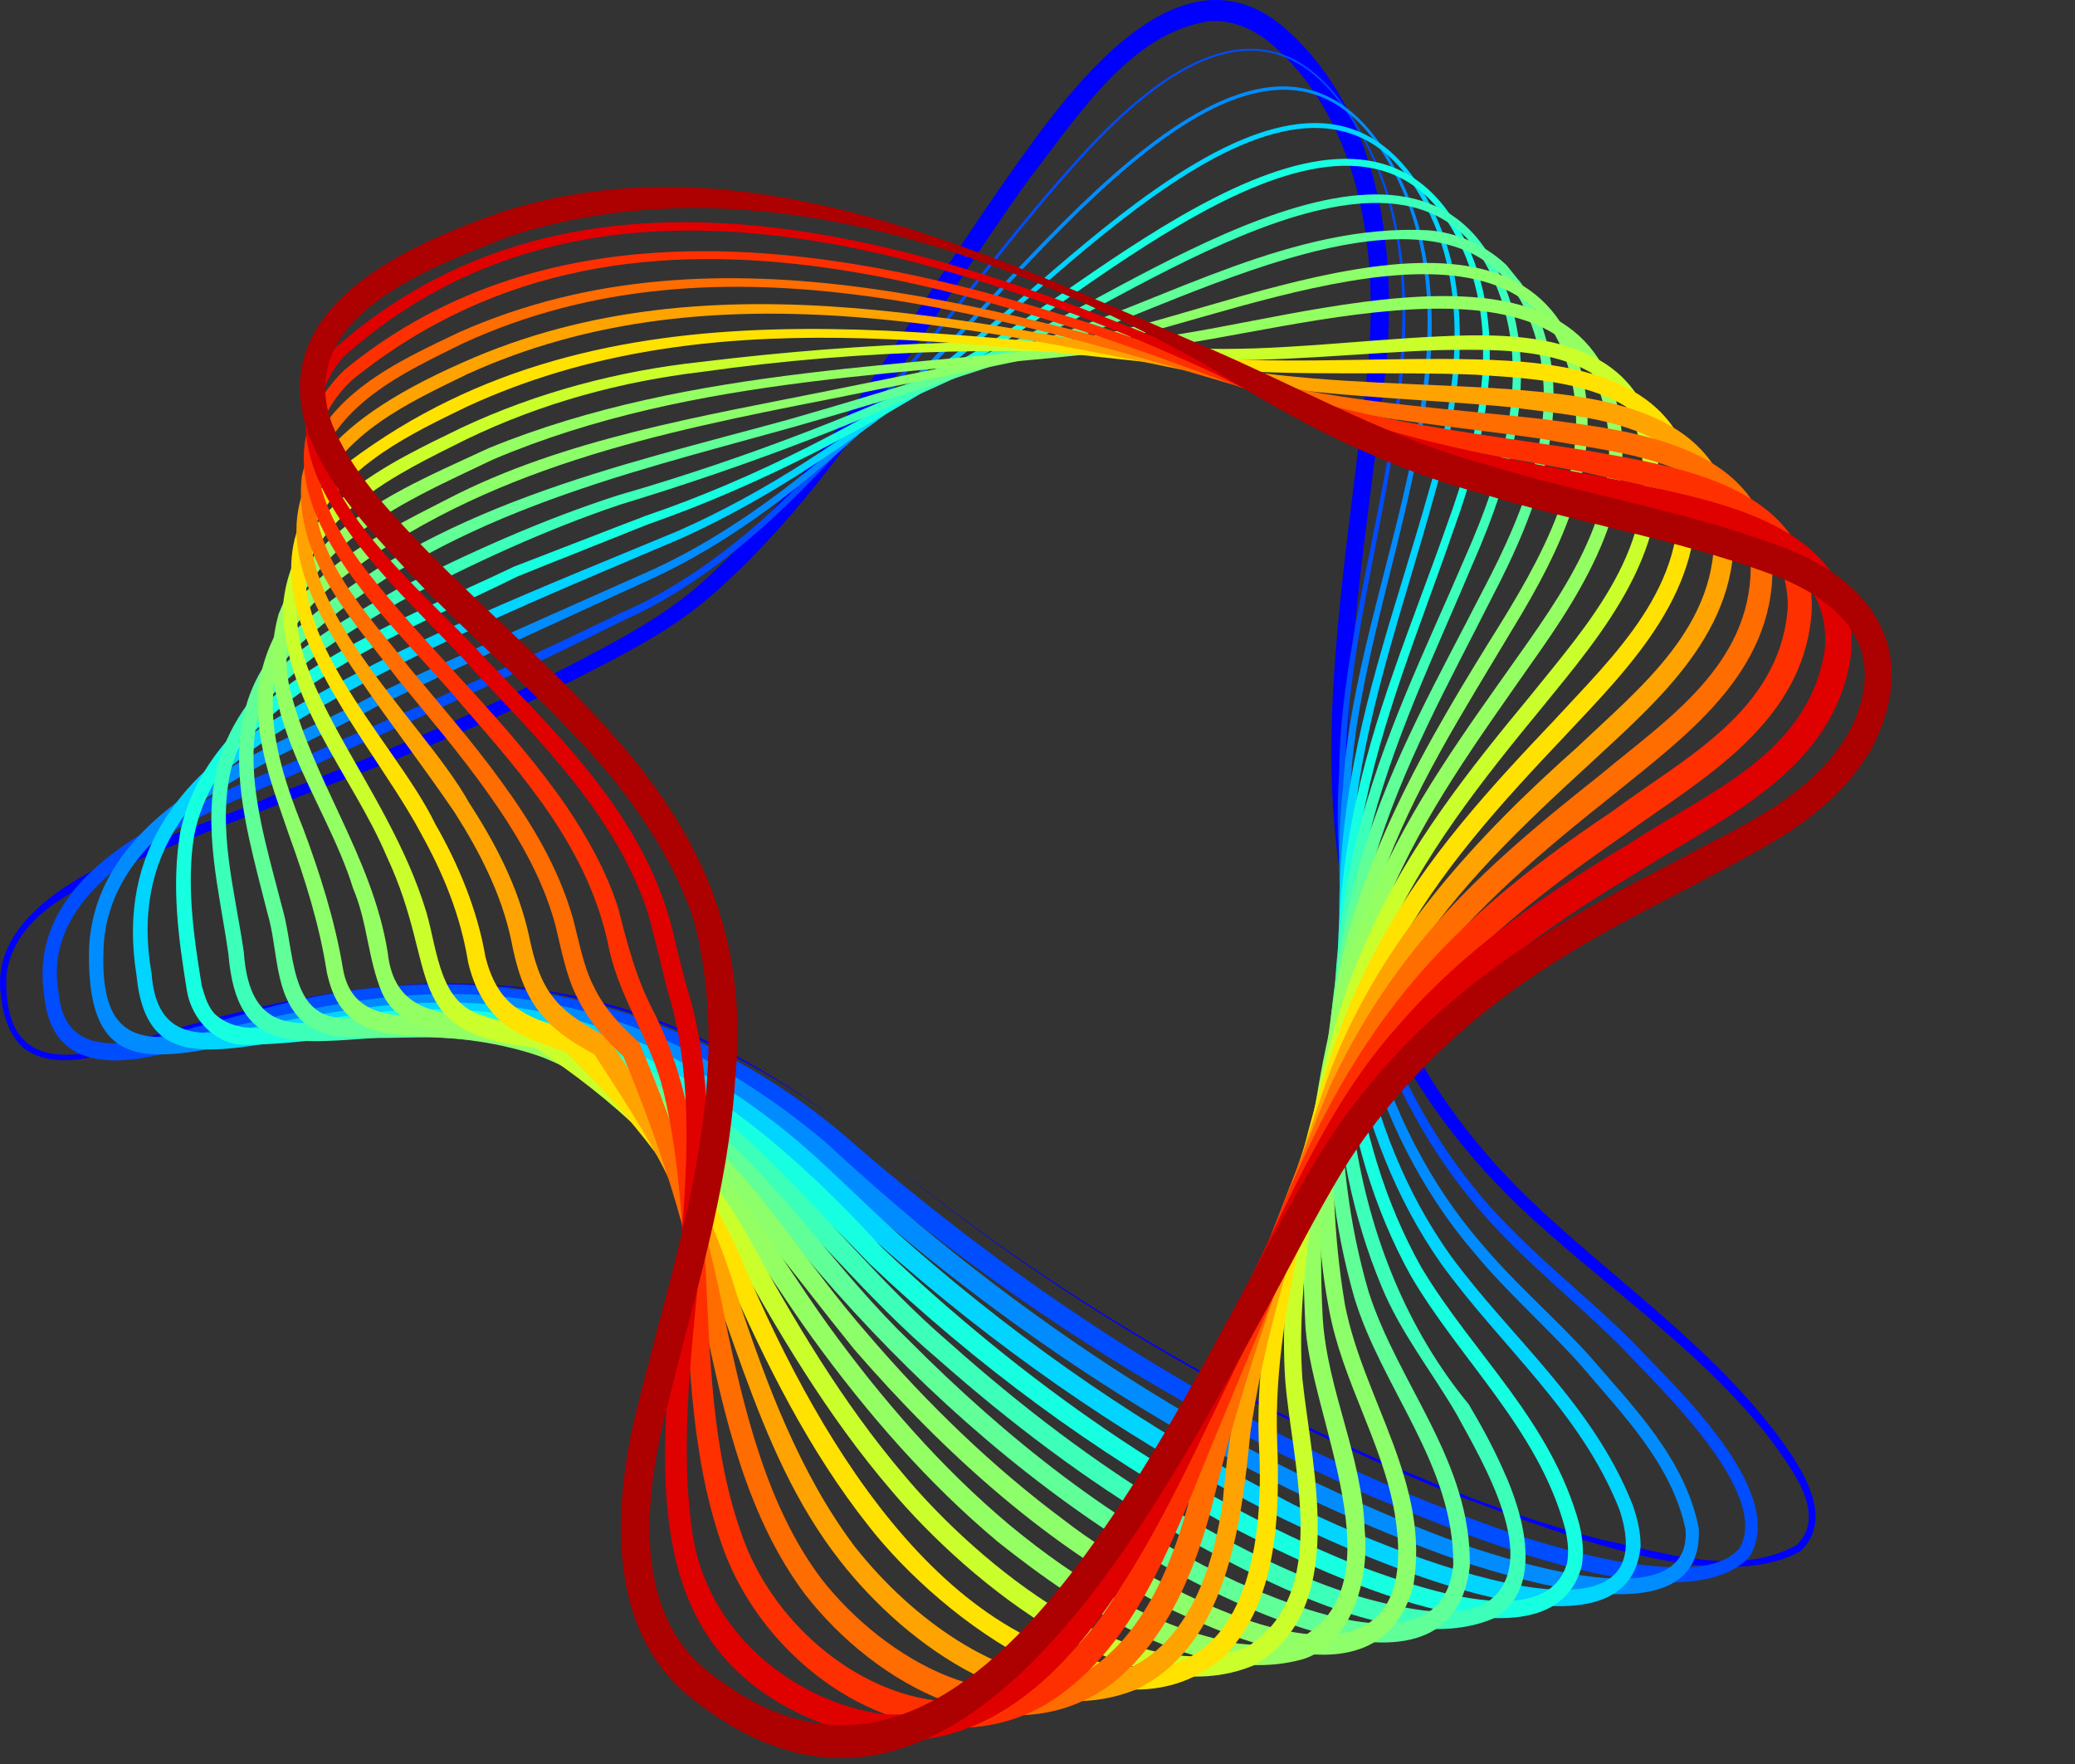 <svg fill="none" height="34" viewBox="0 0 40 34" width="40" xmlns="http://www.w3.org/2000/svg" class="css-1ulb256 evooepu0"><rect x="0" y="0" width="40" height="34" fill="#333333" stroke="none"/><path d="M16.95 22.234C14.466 20.158 11.422 18.847 8.291 18.98C6.206 19.024 4.213 19.719 2.207 20.284C1.642 20.408 0.992 20.584 0.47 20.213C0.198 19.983 0.063 19.602 0.024 19.234C-0.349 16.959 3.774 16.042 5.2 15.357C7.157 14.604 9.1 13.805 10.973 12.834C11.901 12.348 12.839 11.873 13.634 11.137C16.035 8.927 17.642 5.91 19.571 3.204C20.743 1.549 22.833 -1.23 24.836 0.602C26.561 2.175 26.949 4.766 26.713 7.107C26.023 13.286 24.631 18.372 29.44 23.075C30.997 24.576 32.812 25.797 34.184 27.552C34.623 28.141 35.44 29.223 34.703 29.9C33.043 30.829 29.601 29.365 27.878 28.749C23.988 27.159 20.283 24.98 16.95 22.234ZM16.95 22.234C20.292 24.963 24.004 27.122 27.897 28.692C28.873 29.076 29.864 29.413 30.871 29.676C32.084 29.923 33.474 30.409 34.629 29.784C35.272 29.169 34.458 28.207 34.069 27.664C32.681 25.932 30.878 24.756 29.292 23.262C24.323 18.467 25.682 13.374 26.367 7.074C26.587 4.852 26.216 2.4 24.603 0.929C24.229 0.58 23.769 0.368 23.3 0.41C21.787 0.642 20.794 2.218 19.842 3.445C17.908 6.13 16.265 9.201 13.814 11.391C13 12.129 12.028 12.612 11.08 13.094C8.25 14.556 5.237 15.472 2.337 16.71C1.473 17.146 0.278 17.627 0.122 18.8C0.067 20.419 1.023 20.489 2.19 20.194C7.842 18.395 12.004 18.151 16.95 22.234Z" fill="#0000FF"></path><path d="M25.862 1.975C28.581 5.619 25.944 10.701 25.935 14.871C25.732 18.201 26.933 21.525 29.177 23.732C29.906 24.469 30.726 25.113 31.468 25.859C32.237 26.684 34.499 28.735 33.726 30.008C32.404 31.393 27.988 29.477 26.431 28.84C22.72 27.204 19.208 24.965 16.068 22.233C14.487 20.932 12.675 19.961 10.744 19.564C8.812 19.144 6.815 19.362 4.893 19.861L3.44 20.239C2.458 20.505 1.004 20.764 0.853 19.191C0.41 16.314 4.625 15.254 6.422 14.328C8.281 13.535 10.125 12.711 11.948 11.823C13.808 11.022 15.33 9.519 16.719 7.951C18.119 6.376 19.351 4.625 20.77 3.064C22.146 1.538 24.251 -0.226 25.862 1.975ZM25.842 1.994C24.235 -0.179 22.168 1.579 20.802 3.1C19.39 4.661 18.163 6.417 16.777 8.014C15.401 9.599 13.877 11.135 12.004 11.965C10.188 12.874 8.347 13.724 6.497 14.538C4.859 15.407 0.674 16.566 1.13 19.137C1.252 20.464 2.533 20.114 3.373 19.904L4.823 19.517C8.82 18.329 12.969 19.08 16.289 21.893C20.189 25.302 24.597 28.023 29.343 29.619C30.293 29.912 31.264 30.175 32.239 30.208C32.679 30.212 33.229 30.199 33.538 29.834C34.136 28.766 31.987 26.752 31.326 26.038C30.595 25.291 29.788 24.648 29.047 23.888C26.786 21.634 25.583 18.225 25.816 14.864C25.853 10.693 28.521 5.636 25.842 1.994Z" fill="#004CFF"></path><path d="M26.611 2.779C29.058 6.375 26.217 11.203 26.032 15.181C25.718 18.344 26.558 21.659 28.556 23.967C29.207 24.744 29.975 25.395 30.653 26.147C31.469 27.103 32.468 28.086 32.746 29.443C32.881 31.634 29.262 30.428 28.21 30.108C23.627 28.507 19.377 25.733 15.683 22.351C7.841 15.645 1.586 23.799 1.717 18.268C1.854 15.518 5.277 14.437 7.154 13.426C8.921 12.599 10.702 11.816 12.481 11.024C14.252 10.232 15.814 8.95 17.266 7.573C19.433 5.795 23.994 -0.967 26.611 2.779ZM26.569 2.815C24.017 -0.874 19.425 5.886 17.326 7.651C15.88 9.045 14.322 10.351 12.533 11.17C10.762 11.978 8.989 12.787 7.233 13.633C5.48 14.603 2.088 15.747 1.996 18.283C1.795 23.163 7.939 15.327 15.91 22.012C19.582 25.416 23.747 28.172 28.292 29.801C29.175 30.09 32.618 31.218 32.493 29.48C32.225 28.212 31.278 27.267 30.49 26.332C29.815 25.572 29.054 24.918 28.402 24.127C26.385 21.765 25.547 18.364 25.89 15.165C26.101 11.195 28.967 6.387 26.569 2.815Z" fill="#008CFF"></path><path d="M27.359 3.584C28.502 5.34 28.209 7.636 27.643 9.572C27.102 11.545 26.406 13.47 26.137 15.504C25.711 18.515 26.24 21.782 27.961 24.198C29.122 25.782 30.7 27.051 31.471 29C31.559 29.25 31.629 29.518 31.626 29.809C31.377 32.452 25.783 29.794 24.523 29.171C21.983 27.892 19.589 26.265 17.385 24.365C16.646 23.737 15.955 23.03 15.239 22.411C8.46 16.461 3.028 22.802 2.632 18.805C2.236 16.336 3.577 14.873 5.387 13.809C7.834 12.335 10.474 11.312 13.069 10.234C14.782 9.479 16.37 8.403 17.879 7.222C20.162 5.667 24.987 -0.109 27.359 3.584ZM27.291 3.636C24.99 0.026 20.152 5.783 17.939 7.317C16.434 8.513 14.846 9.606 13.121 10.382C10.534 11.484 7.924 12.539 5.5 14.034C3.796 15.068 2.512 16.437 2.922 18.763C3.018 20.079 3.914 19.98 4.837 19.809C6.65 19.424 8.548 19.113 10.396 19.497C12.255 19.847 13.992 20.802 15.471 22.073C16.212 22.723 16.881 23.418 17.61 24.044C19.781 25.939 22.147 27.568 24.654 28.85C25.737 29.46 32.294 32.401 31.223 29.11C30.48 27.216 28.927 25.949 27.78 24.356C26.04 21.879 25.517 18.531 25.972 15.475C26.26 13.417 26.973 11.491 27.524 9.532C28.095 7.619 28.406 5.38 27.291 3.636Z" fill="#00D4FF"></path><path d="M28.113 4.389C29.142 6.168 28.687 8.38 28.023 10.209C27.381 12.076 26.612 13.893 26.253 15.842C25.714 18.721 25.986 21.907 27.4 24.429C28.402 26.104 29.897 27.377 30.445 29.38C30.504 29.634 30.541 29.909 30.489 30.193C29.843 32.581 24.841 30.012 23.519 29.316C21.092 27.99 18.825 26.311 16.767 24.361C14.827 22.352 12.695 20.396 9.997 19.978C8.209 19.565 6.451 20.139 4.656 20.138C4.145 20.11 3.689 19.646 3.601 19.085C3.435 18.061 3.303 17.068 3.475 16.037C4.042 13.277 7.812 11.936 9.904 10.923C10.541 10.68 11.812 10.182 12.449 9.941C14.588 9.212 16.616 8.14 18.561 6.912C20.927 5.614 26.022 0.746 28.113 4.389ZM28.016 4.455C26.016 0.929 20.912 5.79 18.627 7.044C16.681 8.282 14.638 9.356 12.495 10.105C11.868 10.358 10.598 10.858 9.972 11.113C7.98 12.108 4.256 13.491 3.743 16.101C3.588 17.04 3.736 18.076 3.89 19.001C3.95 19.217 4.021 19.436 4.165 19.566C4.675 19.992 5.378 19.759 5.99 19.698C10.666 18.782 13.725 20.475 17.006 24.049C19.711 26.615 22.769 28.795 26.115 30.154C27.07 30.496 29.8 31.566 30.208 30.128C30.249 29.919 30.223 29.685 30.17 29.459C29.659 27.555 28.14 26.211 27.189 24.578C25.758 21.987 25.497 18.73 26.066 15.797C26.444 13.821 27.231 12 27.881 10.148C28.543 8.348 29.012 6.211 28.016 4.455Z" fill="#16FFE1"></path><path d="M28.864 5.197C29.779 7.004 29.156 9.126 28.398 10.85C27.657 12.613 26.817 14.328 26.37 16.198C25.495 19.893 25.913 24.154 28.313 27.067C28.557 27.477 28.786 27.898 28.983 28.344C29.372 29.187 29.777 30.621 28.81 31.185C27.002 31.985 24.118 30.351 22.478 29.443C20.926 28.525 19.47 27.421 18.095 26.208C16.708 25.037 15.532 23.539 14.198 22.324C8.78 17.454 4.731 22.289 4.404 18.399C4.236 17.198 3.886 15.941 4.201 14.726C4.701 13.012 6.291 12.143 7.622 11.374C9.011 10.664 10.44 10.021 11.909 9.548C14.443 8.817 16.909 7.857 19.304 6.681C21.698 5.677 27.118 1.614 28.864 5.197ZM28.735 5.273C27.087 1.836 21.661 5.874 19.363 6.831C16.969 8.013 14.479 8.959 11.956 9.726C10.504 10.214 9.089 10.87 7.717 11.593C6.443 12.357 4.926 13.183 4.459 14.81C4.177 15.962 4.533 17.19 4.699 18.343C4.817 20.02 5.797 19.747 6.963 19.641C9.61 19.266 12.372 20.086 14.436 21.988C15.797 23.239 16.924 24.703 18.32 25.895C19.674 27.101 21.11 28.199 22.637 29.112C24.148 29.994 25.77 30.826 27.471 31.044C27.886 31.081 28.324 31.074 28.668 30.881C29.772 30.128 28.549 28.128 28.072 27.246C27.596 26.431 26.998 25.686 26.631 24.793C25.514 22.114 25.479 18.954 26.16 16.133C26.628 14.233 27.486 12.511 28.233 10.764C28.983 9.075 29.614 7.046 28.735 5.273Z" fill="#3CFFBA"></path><path d="M29.617 6.006C30.419 7.849 29.619 9.873 28.772 11.494C27.935 13.155 27.025 14.774 26.492 16.569C25.731 19.229 25.602 22.23 26.383 24.898C26.958 26.694 28.366 28.166 28.334 30.187C27.963 33.4 22.805 30.487 21.413 29.554C19.192 28.088 17.198 26.224 15.442 24.121C13.791 22.013 11.622 20.267 9.059 20.045C8.198 19.927 7.373 20.065 6.496 19.973C6.272 19.936 6.029 19.859 5.83 19.682C5.277 19.165 5.366 18.304 5.157 17.605C4.682 15.713 4.009 13.667 5.654 12.177C8.351 9.745 11.899 8.991 15.176 8.093C16.828 7.621 18.472 7.113 20.096 6.538C22.534 5.757 24.922 4.309 27.528 4.438C28.078 4.48 28.615 4.711 29.039 5.108L29.262 5.384C29.402 5.529 29.514 5.827 29.617 6.006ZM29.454 6.089C28.067 2.726 22.473 6.062 20.144 6.706C18.515 7.279 16.867 7.785 15.212 8.254C11.954 9.161 8.478 9.96 5.824 12.382C4.297 13.768 4.989 15.726 5.448 17.522C5.676 18.3 5.577 19.545 6.54 19.617C7.362 19.693 8.251 19.555 9.091 19.664C10.829 19.818 12.505 20.624 13.857 21.834C15.209 23.032 16.219 24.585 17.522 25.835C19.405 27.727 21.506 29.4 23.851 30.493C24.928 30.962 27.815 32.193 28.015 30.162C28.031 28.233 26.636 26.76 26.106 25.007C25.318 22.26 25.464 19.203 26.26 16.481C26.815 14.652 27.746 13.023 28.587 11.378C29.417 9.796 30.215 7.882 29.454 6.089Z" fill="#60FF97"></path><path d="M30.375 6.817C31.061 8.703 30.079 10.618 29.148 12.141C28.217 13.702 27.235 15.23 26.62 16.958C25.733 19.528 25.471 22.443 25.927 25.149C26.285 26.982 27.591 28.607 27.241 30.584C26.615 32.825 23.913 31.645 22.564 31.019C20.238 29.852 18.22 28.03 16.459 25.999C14.099 23.081 12.391 20.212 8.499 20.001C7.885 19.933 7.079 20.042 6.6 19.448C6.434 19.239 6.355 18.985 6.301 18.744C6.155 17.809 5.884 16.96 5.568 16.084C5.273 15.219 4.905 14.311 4.978 13.304C5.224 11.283 7.178 10.361 8.645 9.609C10.87 8.456 13.57 8.016 15.973 7.531C17.626 7.194 19.282 6.874 20.925 6.497C23.387 6.136 29.122 3.284 30.375 6.817ZM30.174 6.903C29.065 3.591 23.265 6.334 20.957 6.668C19.309 7.042 17.652 7.358 15.999 7.692C12.733 8.332 9.325 9.022 6.552 11.172C4.843 12.491 5.071 14.056 5.842 15.962C6.163 16.817 6.459 17.752 6.609 18.658C6.781 19.703 7.768 19.564 8.519 19.623C10.233 19.69 11.925 20.404 13.262 21.602C14.61 22.765 15.547 24.371 16.726 25.713C17.878 27.059 19.145 28.286 20.531 29.314C22.095 30.535 27.615 33.649 26.888 29.182C26.653 27.8 25.868 26.613 25.618 25.227C25.261 23.356 25.404 21.442 25.659 19.571C26.049 16.734 27.512 14.28 28.944 11.99C29.851 10.511 30.817 8.719 30.174 6.903Z" fill="#8DFF6A"></path><path d="M31.129 7.631C31.694 9.557 30.534 11.36 29.518 12.789C28.496 14.252 27.442 15.695 26.744 17.36C25.73 19.848 25.348 22.699 25.499 25.414C25.591 26.814 26.264 28.073 26.307 29.49C26.401 30.454 26.06 31.658 25.137 31.974C23.14 32.545 20.817 30.97 19.247 29.727C17.897 28.6 16.719 27.246 15.665 25.794C14.625 24.353 13.767 22.756 12.44 21.63C11.487 20.776 10.352 20.199 9.14 20.006C8.552 19.899 7.692 19.856 7.364 19.135C7.088 18.481 7.087 17.778 6.806 17.122C6.285 15.426 4.828 13.738 5.374 11.827C6.083 10.036 7.928 9.336 9.429 8.634C13.363 7.031 17.652 7.096 21.756 6.547C24.189 6.469 30.148 4.122 31.129 7.631ZM30.887 7.714C30.04 4.469 24.041 6.682 21.773 6.736C17.663 7.241 13.405 7.203 9.506 8.856C7.873 9.645 5.114 10.731 5.573 13.215C5.996 15.003 7.175 16.493 7.473 18.353C7.593 19.455 8.366 19.506 9.193 19.622C10.461 19.81 11.677 20.41 12.676 21.295C14.027 22.442 14.921 24.086 15.957 25.532C16.993 26.964 18.151 28.296 19.467 29.398C20.767 30.472 22.263 31.392 23.866 31.678C24.258 31.717 24.666 31.745 25.018 31.596C27.058 30.572 25.207 27.225 25.16 25.453C25.016 22.658 25.418 19.764 26.47 17.215C27.196 15.508 28.275 14.05 29.299 12.598C30.279 11.213 31.408 9.561 30.887 7.714Z" fill="#94FF63"></path><path d="M31.891 8.448C32.345 10.522 30.875 12.226 29.736 13.625C28.565 15.048 27.411 16.5 26.653 18.221C25.874 19.936 25.541 21.858 25.246 23.734C25.118 24.681 25.04 25.64 25.107 26.585C25.302 28.388 26 31.029 24.181 32.093C21.851 33.087 18.695 30.529 17.169 28.713C15.956 27.298 14.976 25.646 14.079 24.008C13.145 22.365 11.808 21.187 10.319 20.194C7.679 19.908 8.499 18.737 7.458 16.515C6.793 14.94 5.477 13.546 5.453 11.704C5.609 9.771 7.518 8.917 8.901 8.242C10.367 7.556 11.937 7.145 13.517 6.975C16.665 6.592 19.849 6.465 23.005 6.715C24.579 6.775 26.151 6.558 27.738 6.484C29.23 6.412 31.471 6.414 31.891 8.448ZM31.607 8.522C31.209 6.647 29.14 6.73 27.746 6.748C26.173 6.802 24.59 6.996 22.998 6.926C19.844 6.654 16.673 6.724 13.538 7.167C11.967 7.353 10.432 7.771 8.985 8.47C7.692 9.118 5.861 9.946 5.721 11.716C5.7 12.55 6.105 13.341 6.501 14.082C7.117 15.204 7.839 16.317 8.222 17.591C8.439 18.351 8.476 19.347 9.312 19.574C9.7 19.725 10.139 19.734 10.516 19.853C12.024 20.818 13.451 22.109 14.39 23.778C15.297 25.442 16.244 27.042 17.431 28.435C18.867 30.155 21.864 32.615 24.035 31.745C25.673 30.724 24.913 28.291 24.776 26.613C24.708 25.625 24.791 24.642 24.923 23.678C25.23 21.755 25.572 19.815 26.371 18.064C27.154 16.295 28.34 14.814 29.512 13.397C30.601 12.04 32.017 10.497 31.607 8.522Z" fill="#CAFF2C"></path><path d="M32.649 9.268C32.96 11.334 31.392 12.876 30.196 14.154C28.967 15.451 27.751 16.772 26.889 18.375C25.992 19.973 25.566 21.812 25.131 23.616C24.824 24.974 24.571 26.359 24.619 27.76C24.676 29.184 24.626 30.86 23.624 31.9C21.559 33.791 18.158 31.235 16.735 29.4C15.592 27.956 14.753 26.265 14.008 24.568C13.277 22.85 12.145 21.496 10.873 20.243L10.948 20.291C10.56 20.155 10.146 20.04 9.763 19.765C9.369 19.491 9.127 19.003 9.023 18.541C8.875 17.635 8.546 16.842 8.118 16.07C6.995 13.951 3.994 11.018 6.737 8.893C11.684 5.178 17.963 6.489 23.545 6.913C25.174 7.004 26.808 6.886 28.453 6.927C29.998 6.971 32.328 7.138 32.649 9.268ZM32.321 9.328C32.016 7.383 29.873 7.319 28.444 7.222C26.817 7.156 25.175 7.25 23.534 7.126C18.723 6.666 13.613 5.713 9.014 7.832C7.932 8.356 6.733 8.921 6.092 10.067C5.148 12.008 7.603 14.24 8.39 15.881C8.834 16.65 9.205 17.544 9.357 18.439C9.46 18.854 9.647 19.215 9.96 19.429C10.278 19.657 10.695 19.773 11.095 19.906C12.389 21.153 13.601 22.631 14.341 24.381C15.861 27.949 18.41 32.219 22.342 32.138C24.151 31.836 24.369 29.443 24.265 27.776C24.216 26.334 24.477 24.902 24.792 23.518C25.236 21.68 25.678 19.804 26.595 18.176C27.486 16.523 28.734 15.175 29.962 13.881C31.096 12.645 32.589 11.274 32.321 9.328Z" fill="#FFE200"></path><path d="M33.409 10.091C33.579 12.155 31.912 13.542 30.658 14.712C29.37 15.892 28.093 17.096 27.135 18.593C26.133 20.083 25.605 21.846 25.066 23.594C24.666 24.909 24.3 26.237 24.104 27.606C23.929 29.433 23.629 31.721 21.917 32.556C19.864 33.408 17.508 31.769 16.194 30.084C14.484 27.904 14.06 25.025 12.825 22.58C12.418 21.781 11.922 21.043 11.432 20.281L11.502 20.347C11.124 20.139 10.71 19.907 10.398 19.506C10.082 19.11 9.945 18.591 9.856 18.131C9.672 17.244 9.25 16.425 8.768 15.665C6.263 11.989 3.311 9.455 8.914 6.989C13.757 4.823 19.098 6.294 24.038 7.152C25.716 7.395 27.413 7.383 29.116 7.502C30.702 7.634 33.194 7.835 33.409 10.091ZM33.035 10.129C32.815 8.097 30.537 8.047 29.093 7.845C27.409 7.686 25.7 7.657 24.01 7.374C19.097 6.399 13.793 5.029 8.995 7.217C7.894 7.758 6.587 8.338 6.072 9.62C5.455 11.56 8.152 13.88 9.032 15.454C9.533 16.228 9.988 17.077 10.199 18.041C10.293 18.499 10.416 18.919 10.674 19.237C10.933 19.568 11.323 19.781 11.71 19.995C12.726 21.494 13.663 23.146 14.202 24.946C14.774 26.681 15.424 28.414 16.48 29.813C18.796 32.74 22.872 34.004 23.573 28.926C23.804 26.105 24.668 23.444 25.578 20.818C26.543 18.166 28.464 16.125 30.419 14.389C31.599 13.261 33.167 12.054 33.035 10.129Z" fill="#FFA300"></path><path d="M34.168 10.917C34.2 12.99 32.432 14.23 31.116 15.306C29.765 16.382 28.428 17.483 27.381 18.89C26.856 19.588 26.401 20.351 26.027 21.16C24.998 23.657 24.029 26.259 23.391 28.918C23.05 30.283 22.453 31.71 21.343 32.518C19.383 33.867 16.878 32.477 15.521 30.732C14.413 29.258 13.972 27.357 13.592 25.536C13.259 23.713 12.702 21.998 11.997 20.314L12.048 20.389C11.706 20.075 11.355 19.702 11.129 19.232C10.902 18.787 10.819 18.279 10.696 17.795C10.445 16.889 9.96 16.067 9.419 15.306C8.879 14.54 8.268 13.829 7.674 13.096C6.848 12.002 5.645 10.779 5.817 9.189C6.146 7.626 7.683 6.964 8.857 6.401C13.924 4.16 19.471 6.043 24.512 7.39C26.236 7.784 28.001 7.88 29.765 8.08C31.393 8.304 34.067 8.53 34.168 10.917ZM33.749 10.928C33.642 8.816 31.171 8.755 29.725 8.458C27.98 8.209 26.203 8.063 24.468 7.619C19.465 6.159 13.948 4.315 8.933 6.614C7.816 7.169 6.374 7.8 6.067 9.237C5.943 10.709 7.092 11.825 7.894 12.872C8.492 13.593 9.114 14.3 9.675 15.078C10.235 15.849 10.753 16.696 11.038 17.677C11.16 18.125 11.242 18.626 11.455 19.032C11.656 19.448 11.975 19.782 12.322 20.096L12.341 20.142C13.053 21.821 13.64 23.614 13.977 25.437C14.353 27.223 14.794 29.052 15.837 30.435C17.061 31.998 19.358 33.316 21.107 32.108C22.116 31.359 22.633 30.064 22.96 28.785C23.619 26.065 24.582 23.491 25.639 20.937C26.029 20.096 26.503 19.304 27.049 18.58C28.14 17.119 29.515 15.994 30.868 14.919C32.099 13.888 33.744 12.837 33.749 10.928Z" fill="#FF6C00"></path><path d="M34.926 11.747C34.802 13.943 32.783 15.022 31.341 16.071C29.851 17.1 28.395 18.197 27.258 19.654C26.067 21.1 25.408 22.915 24.677 24.679L23.57 27.348C22.72 29.335 22.026 31.698 20.175 32.843C17.849 34.204 14.815 32.357 13.918 29.782C12.941 26.984 13.474 23.882 12.791 21.04C12.562 20.088 11.98 19.304 11.751 18.337C11.385 16.399 10.101 14.965 8.904 13.588C7.569 11.959 4.388 9.344 6.639 7.13C10.61 3.872 15.933 4.653 20.395 6.044C22.097 6.534 23.749 7.273 25.444 7.761C27.147 8.226 28.898 8.413 30.647 8.693C32.26 8.988 34.971 9.333 34.926 11.747ZM34.462 11.724C34.493 9.64 31.977 9.471 30.587 9.112C28.859 8.779 27.097 8.534 25.386 8.011C19.536 5.843 12.351 2.828 6.789 7.322C5.462 8.58 6.312 10.101 7.27 11.257C8.45 12.713 9.833 13.966 10.917 15.538C11.322 16.138 11.689 16.789 11.918 17.505C12.101 18.229 12.269 18.876 12.616 19.53C14.154 22.605 13.152 26.407 14.308 29.605C15.125 31.92 17.872 33.614 19.957 32.395C21.687 31.291 22.304 29.049 23.138 27.136L24.25 24.457C25.863 20.094 27.469 18.047 31.094 15.629C32.435 14.623 34.304 13.726 34.462 11.724Z" fill="#FF3000"></path><path d="M35.687 12.58C35.403 14.834 33.225 15.751 31.683 16.741C30.089 17.693 28.537 18.738 27.303 20.178C26.017 21.608 25.267 23.456 24.399 25.212C22.685 28.389 20.984 33.842 16.954 33.554C9.758 31.907 14.512 24.194 12.854 19.05C12.757 18.629 12.599 17.995 12.49 17.596C11.869 15.723 10.443 14.32 9.168 12.96C7.878 11.469 4.561 8.923 6.468 6.7C11.387 2.367 18.204 4.739 23.473 7.008C24.322 7.379 25.154 7.786 26.021 8.065C27.755 8.644 29.552 8.928 31.348 9.282C32.989 9.658 35.871 10.059 35.687 12.58ZM35.177 12.516C35.354 10.422 32.624 10.154 31.267 9.74C28.597 9.179 25.881 8.504 23.406 7.194C18.237 4.844 11.453 2.56 6.628 6.871C4.882 8.886 8.203 11.373 9.372 12.713C10.856 14.26 12.558 15.884 13.028 18.207L13.212 18.936C14.315 22.378 12.851 26.032 13.343 29.52C13.622 31.488 15.328 32.798 17.001 33.037C20.665 33.299 22.369 27.859 23.957 24.946C24.835 23.158 25.623 21.247 26.938 19.786C28.228 18.28 29.839 17.2 31.44 16.241C32.867 15.293 34.87 14.549 35.177 12.516Z" fill="#DF0000"></path><path d="M13.523 32.878C11.591 31.544 11.794 28.91 12.363 26.82C13.105 23.828 14.181 20.775 13.369 17.717C12.351 14.781 9.75 13.067 7.772 10.914C7.069 10.16 6.353 9.404 5.947 8.373C5.051 5.859 8.003 4.678 9.647 4.094C14.371 2.575 19.098 4.904 23.447 6.774C25.177 7.531 26.893 8.496 28.709 8.972C30.539 9.531 32.408 9.829 34.226 10.496C35.886 11.059 37.103 12.383 36.105 14.377C35.312 15.817 33.796 16.428 32.53 17.125C31.672 17.567 30.823 18.009 30.012 18.521C28.388 19.532 26.928 20.87 25.88 22.572C25.367 23.417 24.899 24.355 24.408 25.249C22.215 29.233 18.453 36.565 13.523 32.878ZM13.838 32.359C19.127 36.311 23.059 26.081 25.448 22.236C26.547 20.452 28.085 19.05 29.756 18.014C30.589 17.488 31.454 17.04 32.311 16.598C33.526 15.926 34.919 15.386 35.658 14.088C36.484 12.444 35.418 11.518 34.058 11.037C32.284 10.384 30.392 10.075 28.578 9.519C26.727 9.024 24.958 8.13 23.323 7.078C19.254 4.774 14.286 3.087 9.779 4.57C8.425 5.119 5.635 6.06 6.398 8.164C6.763 9.074 7.464 9.812 8.117 10.499C10.967 13.45 14.654 15.758 14.174 20.774C14.045 22.943 13.382 24.971 12.894 26.979C12.4 28.855 12.137 31.202 13.838 32.359Z" fill="#AD0000"></path><path d="M139.509 24.211C138.164 24.211 137.098 23.779 136.31 22.914C135.522 22.049 135.098 20.819 135.038 19.224C135.026 19.089 135.02 18.92 135.02 18.717C135.02 18.501 135.026 18.332 135.038 18.21C135.086 17.196 135.292 16.318 135.656 15.574C136.031 14.831 136.546 14.263 137.201 13.871C137.855 13.466 138.624 13.263 139.509 13.263C140.491 13.263 141.315 13.493 141.981 13.953C142.648 14.399 143.15 15.027 143.49 15.838C143.829 16.636 143.999 17.561 143.999 18.616V19.041C143.999 19.177 143.956 19.291 143.871 19.386C143.787 19.481 143.677 19.528 143.544 19.528H137.51C137.51 19.528 137.51 19.548 137.51 19.589C137.51 19.629 137.51 19.663 137.51 19.69C137.522 20.163 137.601 20.602 137.746 21.008C137.904 21.4 138.128 21.718 138.418 21.961C138.721 22.204 139.079 22.326 139.491 22.326C139.83 22.326 140.115 22.272 140.345 22.164C140.575 22.042 140.763 21.907 140.909 21.758C141.054 21.609 141.157 21.488 141.218 21.393C141.327 21.231 141.412 21.136 141.472 21.109C141.545 21.069 141.648 21.049 141.781 21.049H143.344C143.465 21.049 143.562 21.089 143.635 21.17C143.72 21.251 143.756 21.353 143.744 21.474C143.732 21.691 143.629 21.954 143.435 22.265C143.253 22.576 142.987 22.88 142.635 23.177C142.284 23.475 141.842 23.725 141.309 23.927C140.787 24.117 140.188 24.211 139.509 24.211ZM137.51 17.825H141.527V17.764C141.527 17.237 141.448 16.777 141.29 16.385C141.133 15.993 140.903 15.683 140.6 15.453C140.297 15.223 139.933 15.108 139.509 15.108C139.085 15.108 138.721 15.223 138.418 15.453C138.116 15.683 137.885 15.993 137.728 16.385C137.582 16.777 137.51 17.237 137.51 17.764V17.825Z" fill="#FEFFFC"></path><path d="M128.683 24.008C128.49 24.008 128.344 23.961 128.247 23.866C128.162 23.758 128.09 23.637 128.029 23.502L124.63 14.094C124.606 14.027 124.594 13.966 124.594 13.912C124.594 13.79 124.63 13.689 124.703 13.608C124.788 13.513 124.885 13.466 124.994 13.466H126.466C126.611 13.466 126.72 13.513 126.793 13.608C126.866 13.689 126.914 13.77 126.938 13.851L129.356 20.967L131.773 13.851C131.798 13.77 131.846 13.689 131.919 13.608C131.992 13.513 132.101 13.466 132.246 13.466H133.736C133.833 13.466 133.918 13.513 133.991 13.608C134.076 13.689 134.118 13.79 134.118 13.912C134.118 13.966 134.112 14.027 134.1 14.094L130.683 23.502C130.634 23.637 130.562 23.758 130.465 23.866C130.368 23.961 130.222 24.008 130.028 24.008H128.683Z" fill="#FEFFFC"></path><path d="M118.194 24.008C118.073 24.008 117.97 23.961 117.885 23.866C117.8 23.772 117.758 23.657 117.758 23.522V13.973C117.758 13.824 117.8 13.702 117.885 13.608C117.97 13.513 118.073 13.466 118.194 13.466H119.666C119.788 13.466 119.89 13.513 119.975 13.608C120.072 13.702 120.121 13.824 120.121 13.973V14.804C120.399 14.371 120.757 14.04 121.193 13.81C121.641 13.581 122.156 13.466 122.738 13.466H123.483C123.617 13.466 123.72 13.513 123.792 13.608C123.877 13.702 123.92 13.817 123.92 13.952V15.412C123.92 15.547 123.877 15.662 123.792 15.757C123.72 15.851 123.617 15.899 123.483 15.899H122.066C121.484 15.899 121.03 16.081 120.702 16.446C120.387 16.811 120.23 17.311 120.23 17.946V23.522C120.23 23.657 120.187 23.772 120.103 23.866C120.018 23.961 119.909 24.008 119.775 24.008H118.194Z" fill="#FEFFFC"></path><path d="M109.978 24.211C109.239 24.211 108.596 24.029 108.051 23.664C107.518 23.285 107.106 22.758 106.815 22.082C106.524 21.393 106.379 20.582 106.379 19.649V13.952C106.379 13.817 106.421 13.702 106.506 13.608C106.591 13.513 106.694 13.466 106.815 13.466H108.415C108.548 13.466 108.651 13.513 108.724 13.608C108.808 13.702 108.851 13.817 108.851 13.952V19.528C108.851 21.204 109.511 22.042 110.832 22.042C111.462 22.042 111.959 21.819 112.323 21.373C112.698 20.927 112.886 20.312 112.886 19.528V13.952C112.886 13.817 112.928 13.702 113.013 13.608C113.098 13.513 113.201 13.466 113.322 13.466H114.922C115.043 13.466 115.146 13.513 115.231 13.608C115.316 13.702 115.358 13.817 115.358 13.952V23.522C115.358 23.657 115.316 23.772 115.231 23.866C115.146 23.961 115.043 24.008 114.922 24.008H113.449C113.316 24.008 113.207 23.961 113.122 23.866C113.05 23.772 113.013 23.657 113.013 23.522V22.691C112.686 23.164 112.28 23.535 111.795 23.806C111.311 24.076 110.705 24.211 109.978 24.211Z" fill="#FEFFFC"></path><path d="M99.171 24.211C98.044 24.211 97.086 23.995 96.299 23.562C95.523 23.116 94.93 22.488 94.517 21.677C94.106 20.852 93.875 19.866 93.827 18.717C93.815 18.163 93.809 17.568 93.809 16.933C93.809 16.297 93.815 15.689 93.827 15.108C93.875 13.973 94.106 12.993 94.517 12.168C94.942 11.344 95.541 10.715 96.317 10.283C97.105 9.837 98.056 9.614 99.171 9.614C99.995 9.614 100.734 9.735 101.388 9.979C102.042 10.222 102.6 10.56 103.06 10.992C103.521 11.411 103.878 11.905 104.133 12.472C104.387 13.04 104.52 13.655 104.533 14.317C104.545 14.439 104.508 14.54 104.424 14.621C104.351 14.703 104.26 14.743 104.151 14.743H102.424C102.291 14.743 102.182 14.709 102.097 14.642C102.012 14.561 101.952 14.432 101.915 14.257C101.721 13.364 101.388 12.756 100.916 12.432C100.443 12.107 99.855 11.945 99.152 11.945C98.341 11.945 97.692 12.202 97.208 12.716C96.723 13.216 96.462 14.047 96.426 15.21C96.39 16.318 96.39 17.453 96.426 18.616C96.462 19.778 96.723 20.616 97.208 21.13C97.692 21.63 98.341 21.88 99.152 21.88C99.855 21.88 100.443 21.718 100.916 21.393C101.388 21.055 101.721 20.447 101.915 19.568C101.952 19.379 102.012 19.251 102.097 19.183C102.182 19.116 102.291 19.082 102.424 19.082H104.151C104.26 19.082 104.351 19.122 104.424 19.203C104.508 19.285 104.545 19.386 104.533 19.508C104.52 20.17 104.387 20.785 104.133 21.353C103.878 21.92 103.521 22.42 103.06 22.853C102.6 23.272 102.042 23.603 101.388 23.846C100.734 24.09 99.995 24.211 99.171 24.211Z" fill="#FEFFFC"></path><path d="M87.954 24.211C87.227 24.211 86.603 24.117 86.082 23.927C85.573 23.738 85.155 23.502 84.828 23.218C84.5 22.934 84.258 22.65 84.1 22.366C83.943 22.082 83.858 21.846 83.846 21.657C83.834 21.508 83.87 21.393 83.955 21.312C84.052 21.217 84.155 21.17 84.264 21.17H85.7C85.749 21.17 85.791 21.177 85.827 21.19C85.864 21.204 85.912 21.244 85.973 21.312C86.13 21.461 86.294 21.616 86.463 21.778C86.645 21.941 86.857 22.082 87.1 22.204C87.342 22.312 87.645 22.366 88.008 22.366C88.481 22.366 88.875 22.265 89.19 22.062C89.517 21.846 89.681 21.542 89.681 21.15C89.681 20.866 89.608 20.636 89.463 20.46C89.329 20.285 89.075 20.129 88.699 19.994C88.323 19.846 87.79 19.69 87.1 19.528C86.421 19.352 85.858 19.129 85.409 18.859C84.961 18.589 84.628 18.251 84.409 17.845C84.191 17.44 84.082 16.967 84.082 16.426C84.082 15.899 84.222 15.399 84.5 14.926C84.791 14.439 85.215 14.04 85.773 13.729C86.342 13.419 87.045 13.263 87.881 13.263C88.535 13.263 89.105 13.358 89.59 13.547C90.074 13.723 90.474 13.946 90.789 14.216C91.117 14.486 91.365 14.764 91.535 15.047C91.704 15.318 91.795 15.554 91.807 15.757C91.819 15.906 91.783 16.027 91.698 16.122C91.613 16.203 91.516 16.244 91.407 16.244H90.062C90.002 16.244 89.947 16.23 89.899 16.203C89.85 16.176 89.802 16.142 89.753 16.102C89.62 15.966 89.475 15.825 89.317 15.676C89.16 15.527 88.966 15.399 88.735 15.291C88.517 15.169 88.227 15.108 87.863 15.108C87.403 15.108 87.051 15.223 86.809 15.453C86.566 15.669 86.445 15.946 86.445 16.284C86.445 16.514 86.5 16.717 86.609 16.892C86.73 17.055 86.966 17.21 87.318 17.359C87.669 17.507 88.202 17.663 88.917 17.825C89.729 17.987 90.371 18.23 90.844 18.555C91.329 18.866 91.668 19.231 91.862 19.65C92.068 20.055 92.171 20.508 92.171 21.008C92.171 21.616 92.007 22.164 91.68 22.65C91.365 23.137 90.892 23.522 90.262 23.806C89.644 24.076 88.875 24.211 87.954 24.211Z" fill="#FEFFFC"></path><path d="M78.278 24.211C77.551 24.211 76.927 24.117 76.406 23.927C75.897 23.738 75.479 23.502 75.152 23.218C74.825 22.934 74.582 22.65 74.425 22.366C74.267 22.082 74.182 21.846 74.17 21.657C74.158 21.508 74.195 21.393 74.279 21.312C74.376 21.217 74.479 21.17 74.588 21.17H76.024C76.073 21.17 76.115 21.177 76.151 21.19C76.188 21.204 76.236 21.244 76.297 21.312C76.454 21.461 76.618 21.616 76.788 21.778C76.969 21.941 77.181 22.082 77.424 22.204C77.666 22.312 77.969 22.366 78.333 22.366C78.805 22.366 79.199 22.265 79.514 22.062C79.841 21.846 80.005 21.542 80.005 21.15C80.005 20.866 79.932 20.636 79.787 20.46C79.653 20.285 79.399 20.129 79.023 19.994C78.648 19.846 78.115 19.69 77.424 19.528C76.745 19.352 76.182 19.129 75.733 18.859C75.285 18.589 74.952 18.251 74.734 17.845C74.516 17.44 74.406 16.967 74.406 16.426C74.406 15.899 74.546 15.399 74.825 14.926C75.115 14.439 75.54 14.04 76.097 13.729C76.666 13.419 77.369 13.263 78.205 13.263C78.86 13.263 79.429 13.358 79.914 13.547C80.399 13.723 80.799 13.946 81.114 14.216C81.441 14.486 81.689 14.764 81.859 15.047C82.028 15.318 82.119 15.554 82.132 15.757C82.144 15.906 82.107 16.027 82.022 16.122C81.938 16.203 81.841 16.244 81.732 16.244H80.386C80.326 16.244 80.271 16.23 80.223 16.203C80.174 16.176 80.126 16.142 80.078 16.102C79.944 15.966 79.799 15.825 79.641 15.676C79.484 15.527 79.29 15.399 79.06 15.291C78.842 15.169 78.551 15.108 78.187 15.108C77.727 15.108 77.375 15.223 77.133 15.453C76.891 15.669 76.769 15.946 76.769 16.284C76.769 16.514 76.824 16.717 76.933 16.892C77.054 17.055 77.29 17.21 77.642 17.359C77.993 17.507 78.526 17.663 79.241 17.825C80.053 17.987 80.695 18.23 81.168 18.555C81.653 18.866 81.992 19.231 82.186 19.65C82.392 20.055 82.495 20.508 82.495 21.008C82.495 21.616 82.331 22.164 82.004 22.65C81.689 23.137 81.217 23.522 80.587 23.806C79.969 24.076 79.199 24.211 78.278 24.211Z" fill="#FEFFFC"></path><path d="M68.121 24.211C67.151 24.211 66.334 24.022 65.667 23.644C65.013 23.265 64.51 22.731 64.158 22.042C63.819 21.353 63.625 20.548 63.577 19.629C63.565 19.386 63.559 19.089 63.559 18.737C63.559 18.386 63.565 18.088 63.577 17.845C63.625 16.913 63.825 16.108 64.177 15.432C64.54 14.743 65.049 14.209 65.703 13.831C66.37 13.452 67.176 13.263 68.121 13.263C69.066 13.263 69.866 13.452 70.52 13.831C71.187 14.209 71.695 14.743 72.047 15.432C72.41 16.108 72.617 16.913 72.665 17.845C72.677 18.088 72.683 18.386 72.683 18.737C72.683 19.089 72.677 19.386 72.665 19.629C72.617 20.548 72.416 21.353 72.065 22.042C71.726 22.731 71.223 23.265 70.556 23.644C69.902 24.022 69.09 24.211 68.121 24.211ZM68.121 22.204C68.763 22.204 69.26 21.981 69.611 21.535C69.963 21.076 70.157 20.407 70.193 19.528C70.205 19.325 70.211 19.062 70.211 18.737C70.211 18.413 70.205 18.149 70.193 17.947C70.157 17.081 69.963 16.419 69.611 15.96C69.26 15.5 68.763 15.27 68.121 15.27C67.479 15.27 66.982 15.5 66.63 15.96C66.279 16.419 66.085 17.081 66.049 17.947C66.037 18.149 66.031 18.413 66.031 18.737C66.031 19.062 66.037 19.325 66.049 19.528C66.085 20.407 66.279 21.076 66.63 21.535C66.982 21.981 67.479 22.204 68.121 22.204Z" fill="#FEFFFC"></path><path d="M56.921 24.008C56.799 24.008 56.696 23.961 56.612 23.866C56.527 23.772 56.484 23.657 56.484 23.522V13.973C56.484 13.824 56.527 13.702 56.612 13.608C56.696 13.513 56.799 13.466 56.921 13.466H58.393C58.514 13.466 58.617 13.513 58.702 13.608C58.799 13.702 58.847 13.824 58.847 13.973V14.804C59.126 14.371 59.483 14.04 59.92 13.81C60.368 13.581 60.883 13.466 61.465 13.466H62.21C62.343 13.466 62.446 13.513 62.519 13.608C62.604 13.702 62.646 13.817 62.646 13.952V15.412C62.646 15.547 62.604 15.662 62.519 15.757C62.446 15.851 62.343 15.899 62.21 15.899H60.792C60.211 15.899 59.756 16.081 59.429 16.446C59.114 16.811 58.956 17.311 58.956 17.946V23.522C58.956 23.657 58.914 23.772 58.829 23.866C58.744 23.961 58.635 24.008 58.502 24.008H56.921Z" fill="#FEFFFC"></path><path d="M49.186 24.211C48.059 24.211 47.102 23.995 46.314 23.562C45.539 23.116 44.945 22.488 44.533 21.677C44.121 20.852 43.891 19.866 43.842 18.717C43.83 18.163 43.824 17.568 43.824 16.933C43.824 16.297 43.83 15.689 43.842 15.108C43.891 13.973 44.121 12.993 44.533 12.168C44.957 11.344 45.557 10.715 46.333 10.283C47.12 9.837 48.071 9.614 49.186 9.614C50.01 9.614 50.749 9.735 51.404 9.979C52.058 10.222 52.615 10.56 53.076 10.992C53.536 11.411 53.894 11.905 54.148 12.472C54.403 13.04 54.536 13.655 54.548 14.317C54.56 14.439 54.524 14.54 54.439 14.621C54.367 14.703 54.276 14.743 54.166 14.743H52.44C52.306 14.743 52.197 14.709 52.113 14.642C52.028 14.561 51.967 14.432 51.931 14.257C51.737 13.364 51.404 12.756 50.931 12.432C50.459 12.107 49.871 11.945 49.168 11.945C48.356 11.945 47.708 12.202 47.223 12.716C46.739 13.216 46.478 14.047 46.442 15.21C46.405 16.318 46.405 17.453 46.442 18.616C46.478 19.778 46.739 20.616 47.223 21.13C47.708 21.63 48.356 21.88 49.168 21.88C49.871 21.88 50.459 21.718 50.931 21.393C51.404 21.055 51.737 20.447 51.931 19.568C51.967 19.379 52.028 19.251 52.113 19.183C52.197 19.116 52.306 19.082 52.44 19.082H54.166C54.276 19.082 54.367 19.122 54.439 19.203C54.524 19.285 54.56 19.386 54.548 19.508C54.536 20.17 54.403 20.785 54.148 21.353C53.894 21.92 53.536 22.42 53.076 22.853C52.615 23.272 52.058 23.603 51.404 23.846C50.749 24.09 50.01 24.211 49.186 24.211Z" fill="#FEFFFC"></path></svg>
